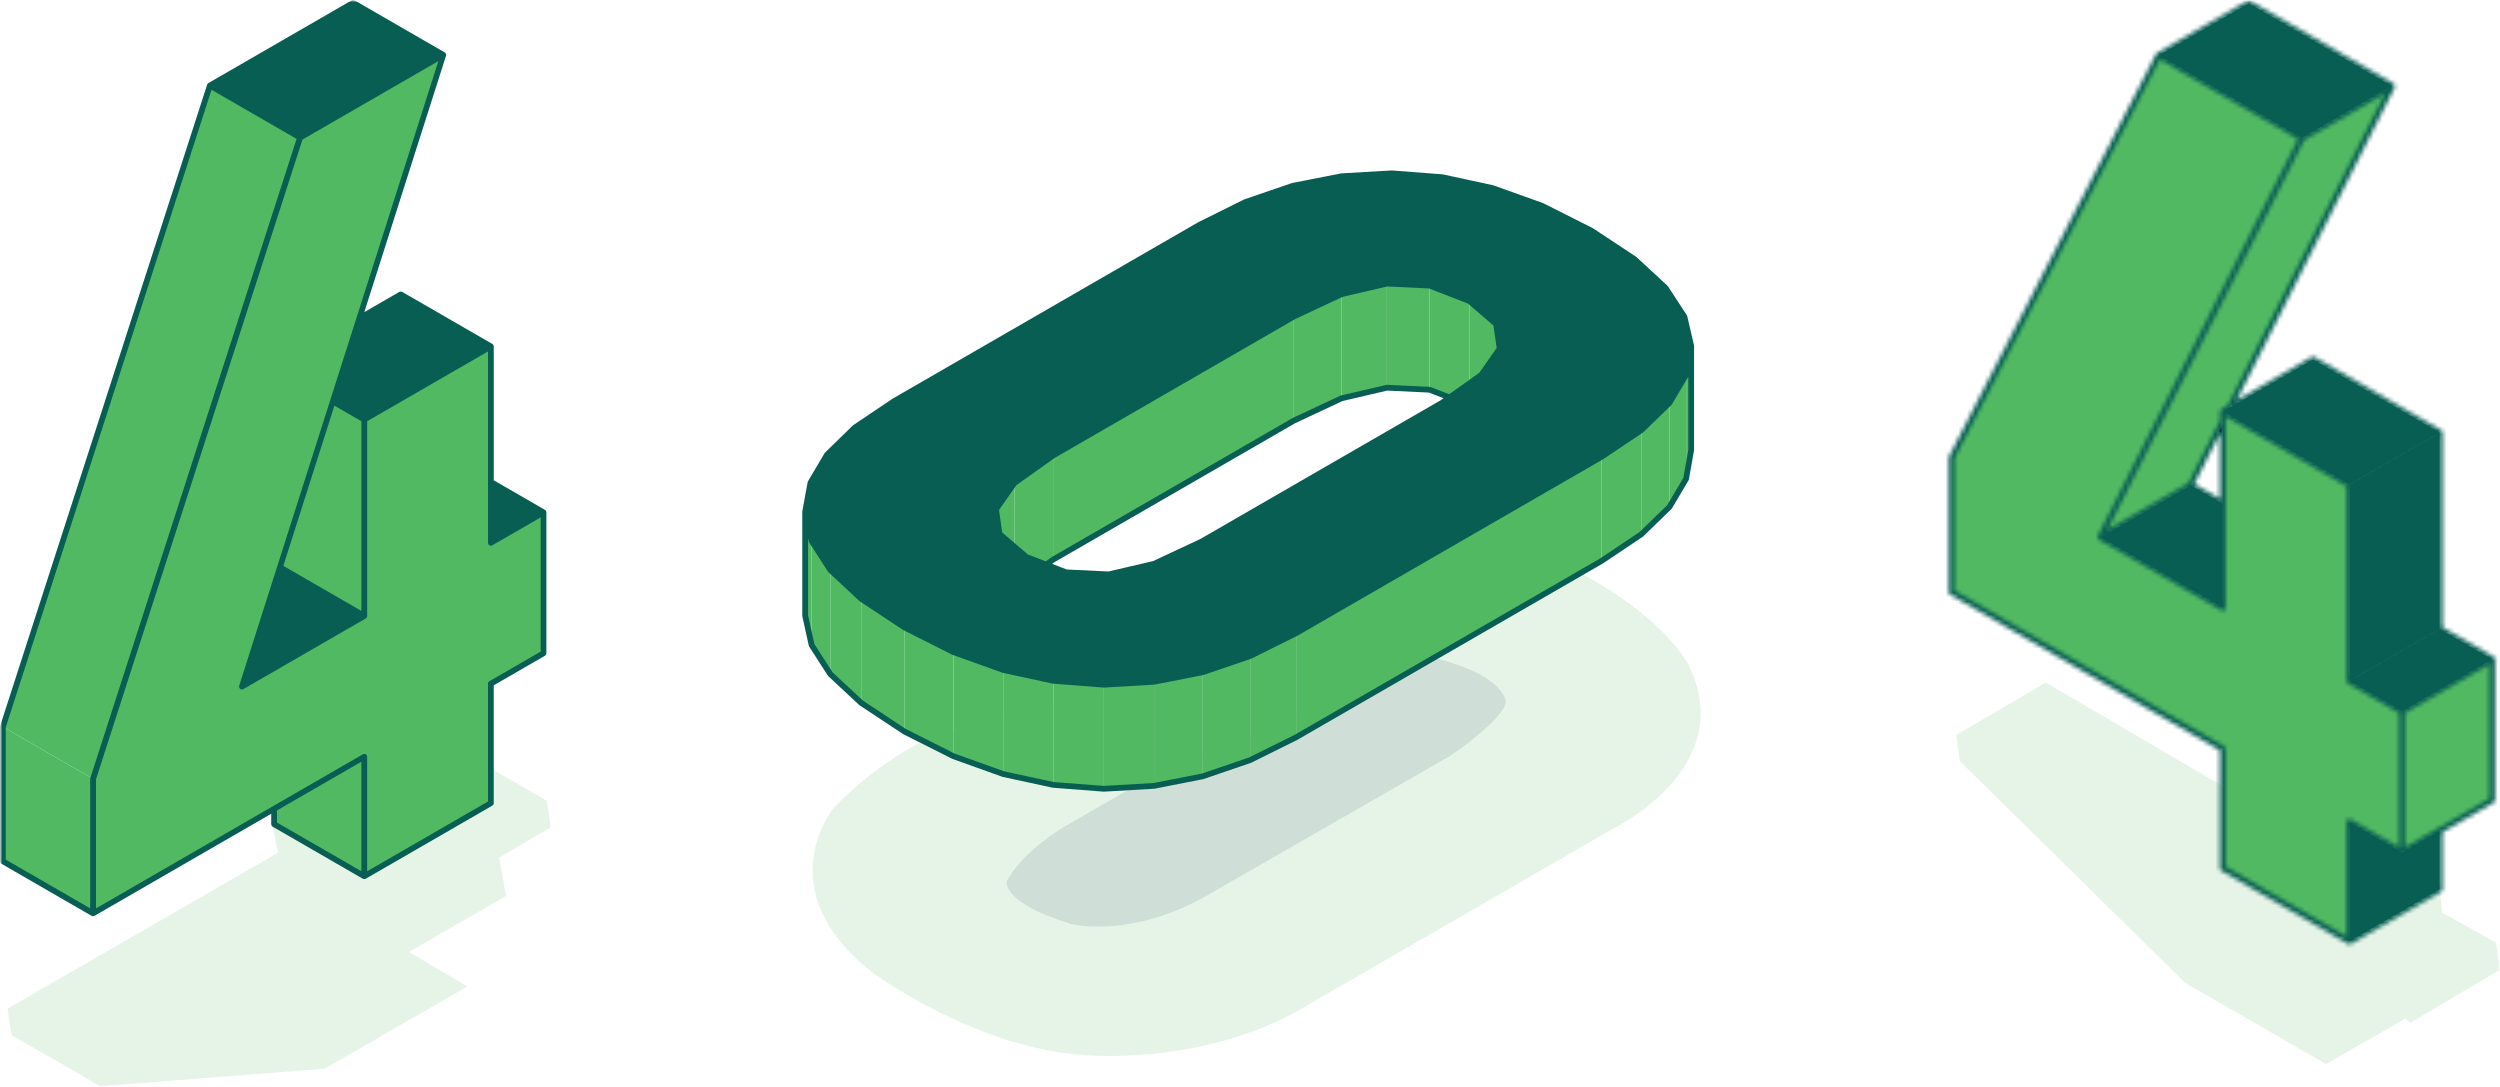 <svg width="584" height="254" viewBox="0 0 584 254" fill="none" xmlns="http://www.w3.org/2000/svg">
<g clip-path="url(#clip0_107_2)">
<mask id="mask0_107_2" style="mask-type:luminance" maskUnits="userSpaceOnUse" x="0" y="0" width="584" height="254">
<path d="M584 0H0V254H584V0Z" fill="white"/>
</mask>
<g mask="url(#mask0_107_2)">
<mask id="mask1_107_2" style="mask-type:luminance" maskUnits="userSpaceOnUse" x="0" y="0" width="584" height="254">
<path d="M584 0H0V254H584V0Z" fill="white"/>
</mask>
<g mask="url(#mask1_107_2)">
<path d="M23.463 253.745L75.859 249.633L109.184 230.432L95.533 222.385L118.249 209.273L116.58 200.332L128.621 193.297L127.787 187.096L111.45 177.676L63.581 192.532L64.954 199.196L1.76 235.621L2.713 241.822L23.463 253.745Z" fill="#52B963" fill-opacity="0.15"/>
<path d="M394.467 155.375C394.467 155.375 388.961 143.921 367.408 132.945L217.271 172.315C217.271 172.315 206.005 177.084 194.798 188.652C194.798 188.652 179.059 207.61 203.621 227.042C203.621 227.042 227.822 245.047 253.697 246.474C253.697 246.474 279.728 248.977 302.777 236.338L376.785 193.593C376.785 193.593 406.32 179.388 394.467 155.375Z" fill="#52B963" fill-opacity="0.15"/>
<path d="M351.76 164.197C351.706 164.412 351.625 164.638 351.523 164.869C349.526 169.375 338.621 176.652 338.621 176.652L282.01 209.148C264.123 219.429 250.268 215.855 250.268 215.855C233.995 210.935 235.153 205.929 235.153 205.929C238.996 198.507 249.191 192.785 249.191 192.785L266.271 182.95L333.249 153.248C352.384 157.619 351.76 164.197 351.76 164.197Z" fill="#002244" fill-opacity="0.1"/>
<path d="M477.917 159.449L456.988 171.668L457.823 177.81L510.466 229.614L543.371 248.572L561.85 237.957L563.045 238.915L584 226.546L583.059 220.194L570.495 213.218L569.408 203.577L521.792 185.141L477.917 159.449Z" fill="#52B963" fill-opacity="0.15"/>
<path d="M561.129 166.182V199.082L548.824 191.982V219.897L519.251 202.823V174.908L455.896 138.327V106.918L504.249 12.945L537.708 32.264L490.647 125.489L519.251 142.003V117.684V98.386V96.136L548.824 113.21V159.077L561.129 166.182Z" fill="#52B963"/>
<path d="M561.129 199.081V166.181L582.192 154.021V186.921L569.887 194.026L561.129 199.081Z" fill="#52B963"/>
<path d="M561.129 166.183L548.824 159.078L569.887 146.918L582.192 154.023L561.129 166.183Z" fill="#095E54"/>
<path d="M548.824 159.077V113.211L569.887 101.051V146.918L548.824 159.077Z" fill="#095E54"/>
<path d="M519.251 142.002L490.646 125.488L511.709 113.328L519.251 117.683V142.002Z" fill="#095E54"/>
<path d="M548.824 191.98L561.129 199.08L569.887 194.026V207.736L548.824 219.896V191.98Z" fill="#095E54"/>
<path d="M537.708 32.264L504.249 12.945L525.312 0.785L558.771 20.104L537.708 32.264Z" fill="#095E54"/>
<path d="M490.646 125.488L537.708 32.263L558.771 20.104L520.855 95.21L519.251 96.135V98.385L511.709 113.328L490.646 125.488Z" fill="#52B963"/>
<path d="M548.824 113.21L519.251 96.136L520.855 95.21L540.314 83.977L569.887 101.051L548.824 113.21Z" fill="#095E54"/>
<path d="M211.248 170.866L201.177 164.197V139.883L211.248 146.547V170.866Z" fill="#52B963"/>
<path d="M201.177 164.197L193.964 157.474V133.154L201.177 139.883V164.197Z" fill="#52B963"/>
<path d="M193.964 157.475L189.604 150.692V126.373L193.964 133.155V157.475Z" fill="#52B963"/>
<path d="M189.603 150.692L188.091 143.851V119.531L189.603 126.373V150.692Z" fill="#52B963"/>
<path d="M395.059 105.12L393.869 111.859V87.54L395.059 80.801V105.12Z" fill="#52B963"/>
<path d="M393.87 111.86L389.983 118.427V94.108L393.87 87.541V111.86Z" fill="#52B963"/>
<path d="M389.983 118.427L383.399 124.822V100.502L389.983 94.107V118.427Z" fill="#52B963"/>
<path d="M383.4 124.823L374.12 131.046V106.726L383.4 100.504V124.823Z" fill="#52B963"/>
<path d="M374.12 131.044L302.776 172.233V147.919L374.12 106.725V131.044Z" fill="#52B963"/>
<path d="M302.776 172.232L292.032 177.566V153.247L302.776 147.918V172.232Z" fill="#52B963"/>
<path d="M292.032 177.567L280.971 181.346V157.032L292.032 153.248V177.567Z" fill="#52B963"/>
<path d="M280.971 181.345L269.586 183.579V159.26L280.971 157.031V181.345Z" fill="#52B963"/>
<path d="M269.586 183.581L257.873 184.265V159.945L269.586 159.262V183.581Z" fill="#52B963"/>
<path d="M257.873 184.264L246.053 183.355V159.035L257.873 159.945V184.264Z" fill="#52B963"/>
<path d="M246.052 183.355L234.345 180.819V156.5L246.052 159.035V183.355Z" fill="#52B963"/>
<path d="M234.346 180.82L222.74 176.659V152.34L234.346 156.501V180.82Z" fill="#52B963"/>
<path d="M222.74 176.658L211.248 170.866V146.547L222.74 152.339V176.658Z" fill="#52B963"/>
<path d="M249.035 133.703L259.004 134.177L269.597 131.706L280.756 126.48L336.99 94.011L338.616 92.853L343.25 89.559L346.044 87.573L349.5 82.637L350.323 81.458L349.5 75.704L343.25 70.337L333.954 66.731L323.985 66.257L313.392 68.728L302.233 73.954L245.999 106.424L236.945 112.867L232.666 118.982L233.49 124.736L236.945 127.702L239.739 130.102L244.368 131.9L249.035 133.703ZM211.248 146.547L201.177 139.883L193.964 133.16L189.604 126.378L188.097 119.536L189.335 112.77L193.21 106.208L199.724 99.856L208.874 93.709L280.218 52.52L290.956 47.186L302.018 43.402L313.403 41.168L325.116 40.484L336.936 41.394L348.649 43.929L360.254 48.09L371.752 53.882L381.829 60.541L389.074 67.248L393.488 74.003L395.065 80.801L393.875 87.541L389.989 94.108L383.406 100.502L374.12 106.725L302.777 147.919L292.038 153.254L280.977 157.038L269.592 159.272L257.879 159.955L246.059 159.046L234.346 156.51L222.74 152.349L211.248 146.547Z" fill="#095E54"/>
<path d="M338.62 92.855L333.953 91.046V66.727L343.249 70.333V89.56L338.62 92.855Z" fill="#52B963"/>
<path d="M333.953 91.045L323.984 90.571V66.252L333.953 66.726V91.045Z" fill="#52B963"/>
<path d="M323.985 90.571L313.392 93.042V68.723L323.985 66.252V90.571Z" fill="#52B963"/>
<path d="M313.391 93.042L302.232 98.269V73.949L313.391 68.723V93.042Z" fill="#52B963"/>
<path d="M302.233 98.269L245.999 130.732V106.413L302.233 73.949V98.269Z" fill="#52B963"/>
<path d="M245.999 130.733L244.374 131.891L239.739 130.098L236.945 127.698V112.857L245.999 106.414V130.733Z" fill="#52B963"/>
<path d="M343.25 70.332L349.499 75.699V82.632L346.044 87.573L343.25 89.559V70.332Z" fill="#52B963"/>
<path d="M232.671 118.97L236.945 112.855V127.696L233.494 124.73L232.671 118.97Z" fill="#52B963"/>
<path d="M349.499 75.699L350.317 81.459L349.499 82.632V75.699Z" fill="#977956"/>
<path d="M126.969 119.692V152.597L114.664 159.702V187.617L85.091 204.692V176.777L64.028 188.936L21.735 213.358V181.949L70.089 32.141L103.548 12.822L83.923 74.364L77.733 93.763L65.384 132.492L56.486 160.386L85.091 143.872V98.01L114.664 80.936V112.592V126.797L126.969 119.692Z" fill="#52B963"/>
<path d="M85.091 176.777V204.692L64.028 192.533V188.937L85.091 176.777Z" fill="#52B963"/>
<path d="M126.969 119.692L114.664 126.797V112.592L126.969 119.692Z" fill="#095E54"/>
<path d="M85.091 98.011V143.872L65.385 132.493L77.733 93.764L85.091 98.011Z" fill="#52B963"/>
<path d="M21.736 181.949V213.357L0.673 201.198V169.789L21.736 181.949Z" fill="#52B963"/>
<path d="M70.089 32.14L21.736 181.949L0.673 169.789L49.026 19.98L70.089 32.14Z" fill="#52B963"/>
<path d="M85.091 143.871L56.487 160.386L65.385 132.492L85.091 143.871Z" fill="#095E54"/>
<path d="M103.549 12.822L70.089 32.141L49.026 19.981L82.486 0.662L103.549 12.822Z" fill="#095E54"/>
<path d="M114.664 80.937L85.091 98.011L77.732 93.764L83.923 74.365L93.606 68.777L114.664 80.937Z" fill="#095E54"/>
<path d="M395.715 80.65L394.138 73.852C394.127 73.814 394.106 73.782 394.09 73.749C394.073 73.712 394.068 73.674 394.046 73.636L389.633 66.881C389.616 66.859 389.595 66.843 389.573 66.822C389.557 66.8 389.547 66.773 389.525 66.752L382.28 60.045C382.264 60.034 382.247 60.029 382.231 60.018C382.215 60.007 382.21 59.991 382.194 59.98L372.117 53.322C372.106 53.316 372.09 53.311 372.079 53.306C372.069 53.3 372.063 53.289 372.047 53.279L360.549 47.487C360.539 47.481 360.523 47.481 360.512 47.476C360.501 47.471 360.49 47.46 360.474 47.455L348.869 43.294C348.853 43.288 348.842 43.294 348.826 43.288C348.81 43.283 348.799 43.272 348.783 43.272L337.07 40.737C337.054 40.731 337.037 40.737 337.021 40.737C337.005 40.737 336.994 40.726 336.978 40.726L325.158 39.816C325.141 39.816 325.131 39.822 325.115 39.822C325.098 39.822 325.082 39.816 325.066 39.816L313.353 40.5C313.337 40.5 313.326 40.511 313.31 40.511C313.294 40.511 313.278 40.505 313.262 40.511L301.877 42.745C301.861 42.75 301.85 42.761 301.834 42.761C301.818 42.766 301.802 42.761 301.786 42.766L290.724 46.55C290.708 46.556 290.702 46.566 290.686 46.572C290.67 46.577 290.659 46.577 290.643 46.583L279.905 51.917C279.899 51.922 279.894 51.928 279.888 51.928C279.883 51.933 279.872 51.933 279.867 51.933L208.523 93.122C208.518 93.127 208.513 93.133 208.507 93.138C208.502 93.144 208.491 93.144 208.486 93.149L199.335 99.296C199.319 99.307 199.308 99.329 199.292 99.339C199.276 99.35 199.254 99.355 199.238 99.372L192.725 105.723C192.703 105.745 192.693 105.772 192.676 105.799C192.66 105.82 192.633 105.836 192.617 105.863L188.742 112.425C188.72 112.462 188.715 112.5 188.704 112.538C188.688 112.576 188.666 112.608 188.661 112.646L187.423 119.412C187.417 119.433 187.428 119.449 187.423 119.471C187.423 119.492 187.412 119.509 187.412 119.53V143.85C187.412 143.876 187.423 143.898 187.428 143.92C187.428 143.946 187.423 143.968 187.428 143.995L188.935 150.836C188.952 150.917 188.984 150.987 189.027 151.052L193.387 157.834C193.419 157.882 193.452 157.92 193.489 157.958C193.489 157.958 193.489 157.963 193.495 157.963L193.5 157.969L200.708 164.686C200.724 164.702 200.74 164.702 200.756 164.719C200.772 164.729 200.778 164.746 200.794 164.756L210.865 171.42C210.881 171.431 210.897 171.431 210.908 171.442C210.919 171.447 210.924 171.458 210.929 171.463L222.427 177.255C222.443 177.266 222.465 177.266 222.481 177.277C222.486 177.282 222.492 177.287 222.502 177.287L234.108 181.448C234.124 181.454 234.14 181.454 234.156 181.459C234.167 181.464 234.178 181.47 234.194 181.475L245.907 184.011C245.928 184.016 245.955 184.016 245.977 184.016C245.982 184.016 245.988 184.021 245.998 184.021L257.819 184.931C257.835 184.931 257.851 184.931 257.867 184.931C257.878 184.931 257.894 184.931 257.905 184.931L269.618 184.247C269.623 184.247 269.629 184.242 269.634 184.242C269.661 184.242 269.683 184.242 269.71 184.237L281.094 182.003C281.105 182.003 281.116 181.992 281.132 181.987C281.148 181.981 281.164 181.981 281.186 181.976L292.247 178.192C292.253 178.192 292.258 178.181 292.269 178.181C292.29 178.176 292.312 178.17 292.328 178.159L303.067 172.825C303.072 172.825 303.072 172.82 303.077 172.814C303.083 172.809 303.094 172.809 303.104 172.804L374.448 131.614C374.453 131.609 374.459 131.604 374.464 131.604C374.469 131.598 374.48 131.598 374.485 131.593L383.771 125.37C383.787 125.36 383.798 125.338 383.814 125.327C383.83 125.317 383.852 125.311 383.868 125.295L390.451 118.9C390.494 118.857 390.532 118.814 390.564 118.76L394.45 112.193C394.488 112.123 394.52 112.048 394.531 111.967L395.721 105.228C395.726 105.207 395.715 105.19 395.721 105.169C395.721 105.147 395.731 105.131 395.731 105.11V80.79C395.731 80.763 395.721 80.742 395.715 80.715C395.715 80.704 395.721 80.677 395.715 80.65ZM389.45 118.007L382.974 124.294L373.759 130.473L302.453 171.641L291.774 176.943L280.798 180.695L269.5 182.907L257.878 183.585L246.154 182.686L234.533 180.173L223.008 176.039L211.586 170.284L201.596 163.669L194.485 157.043L190.233 150.433L188.769 143.78V125.715L188.946 126.522C188.962 126.603 188.995 126.673 189.038 126.738L193.398 133.52C193.43 133.568 193.462 133.606 193.5 133.644C193.5 133.644 193.5 133.649 193.505 133.649L193.511 133.655L200.718 140.372C200.735 140.388 200.751 140.388 200.767 140.405C200.783 140.415 200.788 140.431 200.804 140.442L210.876 147.106C210.892 147.117 210.908 147.117 210.919 147.128C210.929 147.133 210.935 147.144 210.94 147.149L222.438 152.941C222.454 152.952 222.476 152.952 222.492 152.963C222.497 152.968 222.502 152.973 222.513 152.973L234.119 157.134C234.135 157.14 234.151 157.14 234.167 157.145C234.178 157.15 234.189 157.156 234.205 157.161L245.918 159.696C245.945 159.702 245.966 159.702 245.988 159.702C245.993 159.702 245.998 159.707 246.004 159.707L257.824 160.617C257.84 160.617 257.857 160.617 257.873 160.617C257.884 160.617 257.9 160.617 257.91 160.617L269.623 159.933C269.629 159.933 269.634 159.928 269.64 159.928C269.666 159.928 269.688 159.928 269.715 159.923L281.099 157.689C281.11 157.689 281.121 157.678 281.137 157.673C281.153 157.667 281.175 157.667 281.191 157.662L292.253 153.878C292.258 153.872 292.263 153.867 292.274 153.867C292.296 153.862 292.317 153.856 292.333 153.845L303.072 148.511C303.077 148.511 303.077 148.506 303.083 148.5C303.088 148.495 303.099 148.495 303.11 148.489L374.453 107.3C374.459 107.295 374.464 107.29 374.469 107.29C374.475 107.284 374.485 107.284 374.491 107.279L383.776 101.056C383.792 101.046 383.803 101.024 383.819 101.013C383.835 101.003 383.857 100.997 383.873 100.981L390.456 94.586C390.499 94.543 390.537 94.5 390.569 94.446L394.391 87.987V105.056L393.234 111.617L389.45 118.007ZM193.742 106.622L200.148 100.373L209.229 94.269L280.534 53.101L291.214 47.799L302.189 44.047L313.488 41.835L325.109 41.157L336.833 42.056L348.454 44.575L359.979 48.709L371.401 54.463L381.402 61.073L388.545 67.689L392.846 74.272L394.364 80.823L393.223 87.303L389.444 93.687L382.969 99.974L373.753 106.154L302.448 147.321L291.768 152.623L280.793 156.375L269.494 158.588L257.873 159.266L246.149 158.367L234.528 155.848L223.003 151.714L211.581 145.96L201.59 139.344L194.48 132.718L190.227 126.108L188.774 119.519L189.964 113.006L193.742 106.622Z" fill="#095E54"/>
<path d="M232.02 118.815C232.009 118.869 232.009 118.917 232.009 118.971C232.009 119.003 231.998 119.036 232.003 119.068L232.827 124.822C232.832 124.865 232.854 124.903 232.865 124.94C232.875 124.973 232.881 125.005 232.897 125.037C232.935 125.113 232.989 125.183 233.053 125.237L236.509 128.202L239.303 130.603C239.346 130.641 239.399 130.662 239.448 130.689C239.464 130.7 239.48 130.711 239.496 130.722L244.125 132.519L248.792 134.328C248.835 134.344 248.884 134.344 248.927 134.355C248.954 134.36 248.975 134.371 249.002 134.376L258.971 134.85C258.982 134.85 258.993 134.85 258.998 134.85C259.047 134.85 259.1 134.845 259.149 134.834L269.731 132.369C269.731 132.369 269.731 132.369 269.737 132.369H269.742C269.742 132.369 269.748 132.369 269.748 132.363C269.791 132.353 269.834 132.342 269.877 132.32L281.035 127.094C281.041 127.088 281.046 127.083 281.051 127.083C281.062 127.077 281.073 127.077 281.084 127.067L337.318 94.598C337.328 94.592 337.328 94.587 337.339 94.582C337.35 94.576 337.361 94.571 337.372 94.565L338.986 93.419L338.997 93.408L343.632 90.114L346.425 88.128C346.431 88.122 346.436 88.117 346.441 88.111C346.495 88.068 346.549 88.025 346.587 87.961L350.043 83.025L350.866 81.846C350.888 81.819 350.893 81.787 350.904 81.754C350.925 81.711 350.952 81.663 350.963 81.614C350.974 81.561 350.974 81.512 350.974 81.458C350.974 81.426 350.985 81.394 350.979 81.361L350.156 75.607C350.15 75.575 350.134 75.548 350.123 75.521C350.107 75.473 350.096 75.424 350.075 75.381C350.053 75.343 350.021 75.311 349.994 75.279C349.973 75.252 349.956 75.22 349.93 75.193L343.686 69.826C343.653 69.799 343.621 69.788 343.583 69.772C343.551 69.751 343.524 69.724 343.486 69.713L334.19 66.107C334.153 66.09 334.12 66.096 334.083 66.09C334.045 66.085 334.018 66.064 333.98 66.064L324.011 65.59C323.979 65.59 323.947 65.601 323.915 65.606C323.888 65.611 323.855 65.601 323.828 65.606L313.235 68.077C313.214 68.082 313.192 68.098 313.17 68.104C313.149 68.109 313.122 68.109 313.101 68.12L301.942 73.346C301.931 73.352 301.926 73.357 301.92 73.363C301.91 73.368 301.899 73.368 301.894 73.373L245.66 105.842C245.649 105.848 245.643 105.858 245.638 105.864C245.627 105.869 245.617 105.869 245.611 105.875L236.557 112.318C236.525 112.339 236.503 112.377 236.477 112.404C236.45 112.431 236.417 112.452 236.396 112.479L232.116 118.594C232.095 118.621 232.09 118.653 232.079 118.686C232.057 118.723 232.03 118.766 232.02 118.815ZM237.435 113.335L246.365 106.978L302.545 74.541L313.612 69.358L324.044 66.925L333.813 67.388L342.9 70.913L348.869 76.038L349.617 81.281L348.944 82.239L345.559 87.083L342.862 89.005L338.523 92.089L334.196 90.41C334.158 90.394 334.126 90.399 334.088 90.394C334.056 90.388 334.023 90.372 333.986 90.367L324.017 89.893C323.985 89.893 323.952 89.904 323.92 89.909C323.888 89.915 323.861 89.904 323.828 89.915L313.235 92.385C313.214 92.391 313.192 92.407 313.17 92.412C313.149 92.418 313.122 92.418 313.101 92.428L301.942 97.655C301.931 97.66 301.926 97.666 301.92 97.671C301.91 97.677 301.899 97.677 301.894 97.682L245.66 130.151C245.649 130.156 245.643 130.167 245.638 130.173C245.627 130.178 245.617 130.178 245.611 130.183L244.276 131.131L240.088 129.505L237.381 127.18L234.119 124.375L233.371 119.132L237.435 113.335ZM336.629 93.446L280.443 125.882L269.376 131.066L258.944 133.499L249.175 133.031L245.778 131.712L246.365 131.298L302.545 98.861L313.612 93.677L324.044 91.244L333.813 91.707L337.21 93.026L336.629 93.446Z" fill="#095E54"/>
<path d="M127.62 119.568C127.615 119.536 127.604 119.509 127.599 119.476C127.588 119.449 127.577 119.423 127.567 119.396C127.561 119.385 127.561 119.369 127.556 119.358C127.551 119.347 127.534 119.336 127.529 119.326C127.513 119.299 127.497 119.277 127.475 119.256C127.454 119.234 127.432 119.213 127.411 119.191C127.389 119.17 127.367 119.153 127.341 119.137C127.33 119.132 127.324 119.116 127.308 119.11L115.342 112.199V80.93C115.342 80.914 115.337 80.903 115.337 80.892C115.337 80.866 115.332 80.833 115.326 80.806C115.321 80.774 115.31 80.747 115.305 80.715C115.294 80.688 115.283 80.661 115.272 80.634C115.267 80.623 115.267 80.607 115.262 80.597C115.256 80.586 115.24 80.575 115.235 80.564C115.219 80.537 115.202 80.516 115.181 80.494C115.159 80.473 115.138 80.451 115.116 80.43C115.095 80.408 115.073 80.392 115.046 80.376C115.036 80.37 115.03 80.354 115.014 80.349L93.957 68.189C93.93 68.173 93.903 68.173 93.876 68.162C93.833 68.146 93.79 68.125 93.747 68.119C93.704 68.108 93.66 68.108 93.617 68.108C93.574 68.108 93.531 68.108 93.488 68.119C93.44 68.13 93.402 68.146 93.359 68.162C93.332 68.173 93.305 68.173 93.278 68.189L85.102 72.91L104.189 13.026C104.189 13.021 104.189 13.016 104.189 13.01C104.195 12.989 104.195 12.967 104.2 12.951C104.205 12.913 104.211 12.87 104.211 12.833C104.211 12.806 104.216 12.779 104.216 12.752C104.216 12.736 104.205 12.714 104.2 12.698C104.195 12.66 104.178 12.623 104.168 12.585C104.157 12.558 104.152 12.526 104.135 12.504C104.135 12.499 104.135 12.493 104.13 12.488C104.125 12.477 104.108 12.472 104.103 12.456C104.082 12.424 104.06 12.397 104.033 12.37C104.012 12.348 103.995 12.321 103.969 12.3C103.952 12.289 103.936 12.278 103.915 12.267C103.904 12.262 103.899 12.246 103.882 12.241L82.825 0.081C82.798 0.065 82.771 0.065 82.744 0.054C82.701 0.038 82.658 0.022 82.615 0.011C82.572 0 82.529 0 82.486 0C82.443 0 82.4 0 82.357 0.011C82.308 0.022 82.27 0.038 82.227 0.054C82.201 0.065 82.174 0.065 82.147 0.081L48.693 19.4C48.682 19.405 48.671 19.421 48.66 19.427C48.628 19.448 48.601 19.47 48.574 19.497C48.553 19.518 48.526 19.534 48.504 19.561C48.488 19.577 48.483 19.599 48.467 19.615C48.461 19.626 48.445 19.631 48.44 19.647C48.429 19.669 48.429 19.696 48.418 19.717C48.407 19.739 48.391 19.755 48.386 19.776L0.032 169.585C0.022 169.617 0.027 169.655 0.022 169.687C0.016 169.719 0 169.752 0 169.789V201.198C0 201.225 0.011 201.252 0.016 201.279C0.022 201.327 0.027 201.37 0.043 201.413C0.059 201.456 0.075 201.488 0.097 201.526C0.118 201.564 0.14 201.596 0.167 201.634C0.199 201.671 0.231 201.698 0.269 201.725C0.291 201.741 0.307 201.768 0.334 201.779L21.391 213.939C21.391 213.939 21.391 213.939 21.397 213.939C21.413 213.95 21.429 213.95 21.445 213.96C21.461 213.971 21.477 213.977 21.499 213.982C21.504 213.982 21.504 213.982 21.51 213.987C21.585 214.014 21.655 214.03 21.73 214.03C21.806 214.03 21.881 214.014 21.951 213.987C21.956 213.987 21.956 213.987 21.962 213.982C21.978 213.977 21.999 213.971 22.016 213.96C22.032 213.955 22.048 213.95 22.064 213.939C22.064 213.939 22.064 213.939 22.069 213.939L63.355 190.099V192.532C63.355 192.558 63.366 192.585 63.371 192.612C63.377 192.661 63.382 192.704 63.398 192.747C63.415 192.79 63.431 192.822 63.452 192.86C63.474 192.898 63.495 192.93 63.522 192.968C63.555 193.005 63.587 193.032 63.624 193.059C63.646 193.075 63.662 193.102 63.689 193.113L84.752 205.273C84.752 205.273 84.752 205.273 84.757 205.273C84.773 205.283 84.79 205.283 84.806 205.294C84.822 205.305 84.838 205.31 84.86 205.316C84.865 205.316 84.865 205.316 84.87 205.321C84.946 205.348 85.016 205.364 85.091 205.364C85.166 205.364 85.242 205.348 85.312 205.321C85.317 205.321 85.317 205.321 85.323 205.316C85.339 205.31 85.36 205.305 85.376 205.294C85.392 205.289 85.409 205.283 85.425 205.273C85.425 205.273 85.425 205.273 85.43 205.273L115.003 188.198C115.03 188.182 115.046 188.161 115.068 188.145C115.106 188.118 115.138 188.091 115.17 188.053C115.197 188.021 115.219 187.983 115.24 187.945C115.262 187.908 115.283 187.87 115.294 187.832C115.31 187.789 115.315 187.746 115.321 187.698C115.326 187.671 115.337 187.644 115.337 187.617V160.089L127.303 153.178C127.33 153.162 127.341 153.14 127.367 153.124C127.405 153.097 127.443 153.07 127.47 153.033C127.497 153 127.518 152.963 127.54 152.93C127.561 152.893 127.583 152.855 127.594 152.817C127.61 152.774 127.615 152.731 127.62 152.683C127.626 152.656 127.637 152.629 127.637 152.602V119.697C127.637 119.681 127.631 119.67 127.631 119.659C127.631 119.627 127.626 119.595 127.62 119.568ZM114.33 159.121C114.303 159.137 114.293 159.158 114.266 159.174C114.228 159.201 114.19 159.228 114.164 159.266C114.137 159.298 114.115 159.336 114.094 159.368C114.072 159.406 114.05 159.444 114.04 159.481C114.024 159.524 114.018 159.567 114.013 159.616C114.007 159.643 113.997 159.67 113.997 159.697V187.224L85.769 203.523V176.771C85.769 176.755 85.764 176.744 85.764 176.733C85.764 176.69 85.748 176.647 85.737 176.604C85.726 176.561 85.716 176.518 85.694 176.475C85.689 176.464 85.689 176.448 85.683 176.437C85.667 176.41 85.645 176.399 85.629 176.372C85.603 176.335 85.576 176.297 85.538 176.27C85.506 176.243 85.468 176.222 85.436 176.2C85.398 176.179 85.36 176.157 85.323 176.146C85.279 176.13 85.236 176.125 85.188 176.119C85.161 176.114 85.134 176.103 85.107 176.103C85.091 176.103 85.08 176.109 85.07 176.114C85.026 176.114 84.983 176.13 84.94 176.141C84.897 176.152 84.854 176.162 84.811 176.184C84.8 176.189 84.784 176.189 84.773 176.195L63.711 188.354L22.425 212.195V182.057L70.665 32.598L102.397 14.28L83.299 74.169L77.114 93.564L64.76 132.298L55.868 160.192C55.868 160.197 55.868 160.203 55.868 160.208C55.852 160.256 55.852 160.31 55.852 160.359C55.852 160.396 55.841 160.434 55.846 160.466C55.852 160.504 55.868 160.536 55.879 160.569C55.895 160.617 55.906 160.671 55.927 160.714C55.927 160.719 55.927 160.725 55.932 160.73C55.97 160.795 56.013 160.843 56.067 160.891C56.078 160.902 56.094 160.913 56.105 160.924C56.159 160.967 56.218 160.999 56.282 161.021C56.293 161.026 56.299 161.031 56.309 161.037C56.315 161.037 56.32 161.037 56.325 161.037C56.385 161.053 56.444 161.064 56.503 161.064C56.508 161.064 56.508 161.064 56.514 161.064H56.519C56.578 161.064 56.643 161.053 56.702 161.037C56.724 161.031 56.745 161.021 56.767 161.01C56.794 160.999 56.821 160.988 56.848 160.978L85.446 144.469L85.452 144.463L85.457 144.458C85.506 144.431 85.549 144.399 85.586 144.356C85.592 144.35 85.592 144.35 85.592 144.345C85.602 144.334 85.613 144.318 85.624 144.307C85.64 144.291 85.651 144.275 85.662 144.259C85.672 144.243 85.683 144.232 85.694 144.216C85.699 144.205 85.699 144.189 85.705 144.178C85.716 144.151 85.726 144.124 85.737 144.097C85.748 144.065 85.753 144.038 85.759 144.006C85.764 143.979 85.769 143.946 85.769 143.92C85.769 143.903 85.775 143.893 85.775 143.882V98.397L114.002 82.098V112.592V126.802C114.002 126.818 114.007 126.829 114.007 126.84C114.007 126.883 114.024 126.926 114.034 126.969C114.045 127.012 114.056 127.055 114.077 127.098C114.083 127.109 114.083 127.125 114.088 127.136C114.115 127.184 114.153 127.228 114.19 127.265C114.196 127.271 114.196 127.271 114.196 127.276C114.25 127.33 114.314 127.373 114.384 127.405C114.4 127.416 114.422 127.421 114.438 127.427C114.513 127.454 114.589 127.475 114.669 127.475C114.745 127.475 114.826 127.459 114.901 127.427C114.922 127.421 114.939 127.411 114.955 127.405C114.971 127.4 114.987 127.394 115.003 127.384L126.296 120.865V152.214L114.33 159.121ZM84.418 177.939V203.523L64.701 192.139V189.318L84.418 177.939ZM1.346 169.897L49.414 20.977L69.282 32.447L21.095 181.739C21.084 181.771 21.09 181.809 21.084 181.841C21.079 181.879 21.063 181.906 21.063 181.944V212.184L1.346 200.805V169.897ZM82.486 1.437L102.203 12.822L70.089 31.366L50.372 19.981L82.486 1.437ZM93.607 69.551L113.318 80.936L85.091 97.235L78.54 93.451L84.483 74.821L93.607 69.551ZM115.337 113.754L125.623 119.692L115.337 125.629V113.754ZM78.12 94.764L84.418 98.397V142.708L66.187 132.185L78.12 94.764ZM65.772 133.493L83.745 143.871L57.66 158.932L65.772 133.493Z" fill="#095E54"/>
<mask id="mask2_107_2" style="mask-type:luminance" maskUnits="userSpaceOnUse" x="455" y="0" width="128" height="221">
<path d="M582.848 187.008C582.853 186.981 582.864 186.954 582.864 186.927V154.022C582.864 154.006 582.859 153.995 582.859 153.985C582.859 153.952 582.853 153.925 582.848 153.898C582.843 153.866 582.832 153.839 582.826 153.807C582.816 153.78 582.805 153.753 582.794 153.726C582.789 153.715 582.789 153.699 582.783 153.689C582.778 153.678 582.762 153.667 582.757 153.656C582.74 153.629 582.724 153.608 582.703 153.586C582.681 153.565 582.66 153.543 582.638 153.522C582.617 153.5 582.595 153.484 582.568 153.468C582.557 153.462 582.552 153.446 582.536 153.441L570.57 146.529V101.056C570.57 101.04 570.564 101.029 570.564 101.018C570.564 100.986 570.559 100.959 570.554 100.932C570.548 100.9 570.538 100.873 570.532 100.84C570.521 100.813 570.511 100.787 570.5 100.76C570.495 100.749 570.494 100.733 570.489 100.722C570.484 100.711 570.468 100.7 570.462 100.69C570.446 100.663 570.43 100.641 570.408 100.62C570.387 100.598 570.365 100.577 570.344 100.555C570.322 100.534 570.301 100.517 570.274 100.501C570.263 100.496 570.258 100.48 570.242 100.474L540.668 83.4C540.642 83.384 540.615 83.384 540.588 83.373C540.545 83.357 540.502 83.335 540.459 83.33C540.415 83.319 540.372 83.319 540.329 83.319C540.286 83.319 540.243 83.319 540.206 83.33C540.157 83.341 540.119 83.357 540.076 83.373C540.049 83.384 540.023 83.384 540.001 83.4L522.496 93.504L559.395 20.411C559.406 20.389 559.406 20.368 559.411 20.346C559.428 20.308 559.438 20.276 559.444 20.233C559.449 20.212 559.454 20.19 559.454 20.169C559.454 20.142 559.454 20.115 559.449 20.088C559.449 20.05 559.444 20.018 559.438 19.98C559.433 19.959 559.433 19.937 559.428 19.916C559.417 19.889 559.401 19.862 559.39 19.835C559.379 19.813 559.379 19.792 559.368 19.77C559.363 19.759 559.347 19.749 559.341 19.738C559.331 19.722 559.32 19.706 559.309 19.689C559.288 19.668 559.266 19.646 559.239 19.625C559.212 19.598 559.185 19.571 559.153 19.549C559.142 19.544 559.137 19.528 559.121 19.523L525.645 0.204C525.618 0.188 525.591 0.188 525.564 0.177C525.521 0.161 525.478 0.139 525.435 0.134C525.392 0.123 525.349 0.123 525.311 0.123C525.268 0.123 525.225 0.123 525.188 0.134C525.139 0.145 525.101 0.161 525.058 0.177C525.032 0.188 525.005 0.188 524.978 0.204L503.92 12.364C503.909 12.369 503.904 12.385 503.888 12.39C503.872 12.401 503.856 12.407 503.839 12.423C503.818 12.444 503.796 12.466 503.775 12.493C503.748 12.52 503.721 12.546 503.7 12.584C503.694 12.595 503.678 12.6 503.673 12.617C503.667 12.622 503.667 12.627 503.667 12.633C503.667 12.638 503.662 12.638 503.656 12.643L455.303 106.616C455.297 106.621 455.298 106.632 455.298 106.638C455.276 106.681 455.271 106.724 455.26 106.767C455.249 106.81 455.233 106.853 455.233 106.896C455.233 106.907 455.228 106.912 455.228 106.918V138.326C455.228 138.353 455.238 138.38 455.244 138.407C455.249 138.455 455.254 138.498 455.271 138.541C455.287 138.584 455.303 138.617 455.324 138.654C455.346 138.692 455.367 138.724 455.394 138.757C455.427 138.794 455.459 138.821 455.497 138.848C455.518 138.864 455.534 138.891 455.561 138.902L518.583 175.29V202.817C518.583 202.844 518.594 202.871 518.599 202.898C518.604 202.946 518.61 202.989 518.626 203.033C518.642 203.076 518.658 203.108 518.68 203.146C518.701 203.183 518.723 203.216 518.75 203.253C518.782 203.291 518.814 203.318 518.852 203.345C518.874 203.361 518.89 203.388 518.917 203.399L548.49 220.473C548.49 220.473 548.49 220.473 548.495 220.473C548.511 220.484 548.527 220.484 548.544 220.494C548.56 220.505 548.576 220.51 548.597 220.516C548.603 220.516 548.608 220.521 548.613 220.521C548.683 220.543 548.759 220.559 548.829 220.559C548.899 220.559 548.974 220.543 549.044 220.521C549.049 220.521 549.055 220.516 549.06 220.516C549.076 220.51 549.098 220.505 549.114 220.494C549.13 220.489 549.146 220.484 549.163 220.473C549.163 220.473 549.163 220.473 549.168 220.473L570.225 208.313C570.252 208.297 570.268 208.275 570.29 208.259C570.328 208.232 570.36 208.205 570.392 208.168C570.419 208.135 570.441 208.098 570.462 208.06C570.484 208.022 570.505 207.985 570.516 207.947C570.532 207.904 570.538 207.861 570.543 207.812C570.548 207.786 570.559 207.759 570.559 207.732V194.409L582.525 187.498C582.552 187.482 582.568 187.46 582.59 187.444C582.627 187.417 582.66 187.39 582.692 187.352C582.719 187.32 582.74 187.283 582.762 187.245C582.783 187.207 582.805 187.169 582.816 187.132C582.837 187.1 582.843 187.051 582.848 187.008ZM569.213 207.35L549.502 218.734V193.144L560.795 199.668C560.811 199.679 560.827 199.684 560.843 199.69C560.859 199.701 560.875 199.706 560.897 199.711C560.908 199.717 560.924 199.722 560.935 199.728C560.999 199.749 561.064 199.76 561.128 199.76C561.204 199.76 561.274 199.744 561.344 199.717C561.349 199.717 561.355 199.711 561.36 199.711C561.376 199.706 561.398 199.701 561.414 199.69C561.43 199.684 561.446 199.679 561.462 199.668C561.462 199.668 561.462 199.668 561.468 199.668L569.213 195.195V207.35ZM519.907 174.821C519.902 174.773 519.896 174.73 519.88 174.687C519.864 174.644 519.848 174.611 519.826 174.574C519.805 174.536 519.783 174.504 519.756 174.471C519.724 174.434 519.692 174.407 519.654 174.38C519.633 174.364 519.616 174.337 519.59 174.326L456.568 137.939V107.084L504.523 13.887L536.82 32.533L490.049 125.187C490.038 125.208 490.038 125.23 490.033 125.251C490.016 125.289 490.006 125.321 490 125.364C489.995 125.386 489.99 125.407 489.99 125.429C489.99 125.456 489.99 125.483 489.995 125.51C489.995 125.547 490 125.58 490.006 125.617C490.011 125.639 490.011 125.66 490.016 125.682C490.027 125.709 490.043 125.736 490.054 125.763C490.065 125.784 490.065 125.806 490.076 125.827C490.086 125.843 490.097 125.854 490.108 125.87C490.119 125.881 490.124 125.897 490.135 125.908C490.146 125.919 490.151 125.93 490.162 125.94C490.205 125.989 490.259 126.032 490.313 126.069C490.318 126.069 490.318 126.075 490.318 126.075L518.922 142.589C518.938 142.6 518.954 142.6 518.97 142.611C518.987 142.622 519.008 142.627 519.024 142.632C519.1 142.659 519.175 142.681 519.256 142.681C519.336 142.681 519.412 142.659 519.487 142.632C519.503 142.627 519.525 142.622 519.541 142.611C519.611 142.578 519.676 142.541 519.729 142.482C519.735 142.476 519.735 142.476 519.735 142.471C519.773 142.433 519.81 142.39 519.837 142.342C519.842 142.331 519.843 142.315 519.848 142.304C519.869 142.266 519.88 142.223 519.891 142.18C519.902 142.137 519.912 142.094 519.918 142.046C519.918 142.029 519.923 142.019 519.923 142.008V117.688V98.391V97.304L548.151 113.603V159.082C548.151 159.098 548.156 159.109 548.156 159.12C548.156 159.152 548.161 159.179 548.167 159.206C548.172 159.238 548.183 159.265 548.188 159.297C548.199 159.324 548.21 159.351 548.221 159.378C548.226 159.389 548.226 159.405 548.231 159.416C548.242 159.432 548.253 159.443 548.264 159.459C548.274 159.475 548.285 159.491 548.301 159.507C548.312 159.518 548.323 159.534 548.334 159.545C548.339 159.55 548.339 159.55 548.339 159.556C548.377 159.593 548.425 159.626 548.468 159.658C548.474 159.658 548.474 159.663 548.474 159.663L560.439 166.575V197.924L549.146 191.4C549.136 191.395 549.119 191.395 549.109 191.39C549.066 191.368 549.023 191.357 548.98 191.347C548.936 191.336 548.893 191.325 548.85 191.32C548.834 191.32 548.823 191.314 548.813 191.314C548.786 191.314 548.759 191.325 548.732 191.33C548.683 191.336 548.64 191.341 548.592 191.357C548.554 191.373 548.517 191.39 548.479 191.411C548.441 191.433 548.404 191.454 548.371 191.481C548.334 191.513 548.307 191.546 548.28 191.583C548.264 191.605 548.242 191.621 548.226 191.643C548.221 191.653 548.221 191.669 548.215 191.68C548.194 191.723 548.183 191.766 548.172 191.809C548.161 191.853 548.151 191.896 548.145 191.939C548.145 191.955 548.134 191.966 548.134 191.976V218.729L519.907 202.43V174.902C519.923 174.875 519.912 174.854 519.907 174.821ZM525.311 1.56L557.425 20.099L537.713 31.483L505.6 12.945L525.311 1.56ZM540.313 84.757L568.541 101.056L548.829 112.44L520.601 96.141L521.194 95.797L521.204 95.791L540.313 84.757ZM561.128 165.401L550.169 159.077L569.881 147.692L580.84 154.017L561.128 165.401ZM569.213 146.529L549.502 157.914V113.603L569.213 102.218V146.529ZM491.992 125.488L511.704 114.104L518.572 118.071V140.834L491.992 125.488ZM518.578 116.52L512.597 113.065L518.578 101.212V116.52ZM518.917 95.555C518.906 95.56 518.895 95.576 518.884 95.581C518.857 95.597 518.836 95.614 518.814 95.635C518.793 95.657 518.771 95.678 518.75 95.7C518.728 95.721 518.712 95.743 518.696 95.77C518.691 95.781 518.674 95.786 518.669 95.802C518.664 95.813 518.664 95.829 518.658 95.84C518.648 95.867 518.637 95.894 518.626 95.921C518.615 95.953 518.61 95.98 518.604 96.012C518.599 96.044 518.594 96.071 518.594 96.098C518.594 96.114 518.588 96.125 518.588 96.136V98.224L511.209 112.844L492.277 123.776L538.23 32.743L557.161 21.81L520.354 94.725L518.917 95.555ZM569.547 193.446L561.801 197.919V166.57L581.518 155.185V186.534L569.547 193.446Z" fill="white"/>
</mask>
<g mask="url(#mask2_107_2)">
<path d="M582.848 187.008C582.853 186.981 582.864 186.954 582.864 186.927V154.022C582.864 154.006 582.859 153.995 582.859 153.985C582.859 153.952 582.853 153.925 582.848 153.898C582.843 153.866 582.832 153.839 582.826 153.807C582.816 153.78 582.805 153.753 582.794 153.726C582.789 153.715 582.789 153.699 582.783 153.689C582.778 153.678 582.762 153.667 582.757 153.656C582.74 153.629 582.724 153.608 582.703 153.586C582.681 153.565 582.66 153.543 582.638 153.522C582.617 153.5 582.595 153.484 582.568 153.468C582.557 153.462 582.552 153.446 582.536 153.441L570.57 146.529V101.056C570.57 101.04 570.564 101.029 570.564 101.018C570.564 100.986 570.559 100.959 570.554 100.932C570.548 100.9 570.538 100.873 570.532 100.84C570.521 100.813 570.511 100.787 570.5 100.76C570.495 100.749 570.494 100.733 570.489 100.722C570.484 100.711 570.468 100.7 570.462 100.69C570.446 100.663 570.43 100.641 570.408 100.62C570.387 100.598 570.365 100.577 570.344 100.555C570.322 100.534 570.301 100.517 570.274 100.501C570.263 100.496 570.258 100.48 570.242 100.474L540.668 83.4C540.642 83.384 540.615 83.384 540.588 83.373C540.545 83.357 540.502 83.335 540.459 83.33C540.415 83.319 540.372 83.319 540.329 83.319C540.286 83.319 540.243 83.319 540.206 83.33C540.157 83.341 540.119 83.357 540.076 83.373C540.049 83.384 540.023 83.384 540.001 83.4L522.496 93.504L559.395 20.411C559.406 20.389 559.406 20.368 559.411 20.346C559.428 20.308 559.438 20.276 559.444 20.233C559.449 20.212 559.454 20.19 559.454 20.169C559.454 20.142 559.454 20.115 559.449 20.088C559.449 20.05 559.444 20.018 559.438 19.98C559.433 19.959 559.433 19.937 559.428 19.916C559.417 19.889 559.401 19.862 559.39 19.835C559.379 19.813 559.379 19.792 559.368 19.77C559.363 19.759 559.347 19.749 559.341 19.738C559.331 19.722 559.32 19.706 559.309 19.689C559.288 19.668 559.266 19.646 559.239 19.625C559.212 19.598 559.185 19.571 559.153 19.549C559.142 19.544 559.137 19.528 559.121 19.523L525.645 0.204C525.618 0.188 525.591 0.188 525.564 0.177C525.521 0.161 525.478 0.139 525.435 0.134C525.392 0.123 525.349 0.123 525.311 0.123C525.268 0.123 525.225 0.123 525.188 0.134C525.139 0.145 525.101 0.161 525.058 0.177C525.032 0.188 525.005 0.188 524.978 0.204L503.92 12.364C503.909 12.369 503.904 12.385 503.888 12.39C503.872 12.401 503.856 12.407 503.839 12.423C503.818 12.444 503.796 12.466 503.775 12.493C503.748 12.52 503.721 12.546 503.7 12.584C503.694 12.595 503.678 12.6 503.673 12.617C503.667 12.622 503.667 12.627 503.667 12.633C503.667 12.638 503.662 12.638 503.656 12.643L455.303 106.616C455.297 106.621 455.298 106.632 455.298 106.638C455.276 106.681 455.271 106.724 455.26 106.767C455.249 106.81 455.233 106.853 455.233 106.896C455.233 106.907 455.228 106.912 455.228 106.918V138.326C455.228 138.353 455.238 138.38 455.244 138.407C455.249 138.455 455.254 138.498 455.271 138.541C455.287 138.584 455.303 138.617 455.324 138.654C455.346 138.692 455.367 138.724 455.394 138.757C455.427 138.794 455.459 138.821 455.497 138.848C455.518 138.864 455.534 138.891 455.561 138.902L518.583 175.29V202.817C518.583 202.844 518.594 202.871 518.599 202.898C518.604 202.946 518.61 202.989 518.626 203.033C518.642 203.076 518.658 203.108 518.68 203.146C518.701 203.183 518.723 203.216 518.75 203.253C518.782 203.291 518.814 203.318 518.852 203.345C518.874 203.361 518.89 203.388 518.917 203.399L548.49 220.473C548.49 220.473 548.49 220.473 548.495 220.473C548.511 220.484 548.527 220.484 548.544 220.494C548.56 220.505 548.576 220.51 548.597 220.516C548.603 220.516 548.608 220.521 548.613 220.521C548.683 220.543 548.759 220.559 548.829 220.559C548.899 220.559 548.974 220.543 549.044 220.521C549.049 220.521 549.055 220.516 549.06 220.516C549.076 220.51 549.098 220.505 549.114 220.494C549.13 220.489 549.146 220.484 549.163 220.473C549.163 220.473 549.163 220.473 549.168 220.473L570.225 208.313C570.252 208.297 570.268 208.275 570.29 208.259C570.328 208.232 570.36 208.205 570.392 208.168C570.419 208.135 570.441 208.098 570.462 208.06C570.484 208.022 570.505 207.985 570.516 207.947C570.532 207.904 570.538 207.861 570.543 207.812C570.548 207.786 570.559 207.759 570.559 207.732V194.409L582.525 187.498C582.552 187.482 582.568 187.46 582.59 187.444C582.627 187.417 582.66 187.39 582.692 187.352C582.719 187.32 582.74 187.283 582.762 187.245C582.783 187.207 582.805 187.169 582.816 187.132C582.837 187.1 582.843 187.051 582.848 187.008ZM569.213 207.35L549.502 218.734V193.144L560.795 199.668C560.811 199.679 560.827 199.684 560.843 199.69C560.859 199.701 560.875 199.706 560.897 199.711C560.908 199.717 560.924 199.722 560.935 199.728C560.999 199.749 561.064 199.76 561.128 199.76C561.204 199.76 561.274 199.744 561.344 199.717C561.349 199.717 561.355 199.711 561.36 199.711C561.376 199.706 561.398 199.701 561.414 199.69C561.43 199.684 561.446 199.679 561.462 199.668C561.462 199.668 561.462 199.668 561.468 199.668L569.213 195.195V207.35ZM519.907 174.821C519.902 174.773 519.896 174.73 519.88 174.687C519.864 174.644 519.848 174.611 519.826 174.574C519.805 174.536 519.783 174.504 519.756 174.471C519.724 174.434 519.692 174.407 519.654 174.38C519.633 174.364 519.616 174.337 519.59 174.326L456.568 137.939V107.084L504.523 13.887L536.82 32.533L490.049 125.187C490.038 125.208 490.038 125.23 490.033 125.251C490.016 125.289 490.006 125.321 490 125.364C489.995 125.386 489.99 125.407 489.99 125.429C489.99 125.456 489.99 125.483 489.995 125.51C489.995 125.547 490 125.58 490.006 125.617C490.011 125.639 490.011 125.66 490.016 125.682C490.027 125.709 490.043 125.736 490.054 125.763C490.065 125.784 490.065 125.806 490.076 125.827C490.086 125.843 490.097 125.854 490.108 125.87C490.119 125.881 490.124 125.897 490.135 125.908C490.146 125.919 490.151 125.93 490.162 125.94C490.205 125.989 490.259 126.032 490.313 126.069C490.318 126.069 490.318 126.075 490.318 126.075L518.922 142.589C518.938 142.6 518.954 142.6 518.97 142.611C518.987 142.622 519.008 142.627 519.024 142.632C519.1 142.659 519.175 142.681 519.256 142.681C519.336 142.681 519.412 142.659 519.487 142.632C519.503 142.627 519.525 142.622 519.541 142.611C519.611 142.578 519.676 142.541 519.729 142.482C519.735 142.476 519.735 142.476 519.735 142.471C519.773 142.433 519.81 142.39 519.837 142.342C519.842 142.331 519.843 142.315 519.848 142.304C519.869 142.266 519.88 142.223 519.891 142.18C519.902 142.137 519.912 142.094 519.918 142.046C519.918 142.029 519.923 142.019 519.923 142.008V117.688V98.391V97.304L548.151 113.603V159.082C548.151 159.098 548.156 159.109 548.156 159.12C548.156 159.152 548.161 159.179 548.167 159.206C548.172 159.238 548.183 159.265 548.188 159.297C548.199 159.324 548.21 159.351 548.221 159.378C548.226 159.389 548.226 159.405 548.231 159.416C548.242 159.432 548.253 159.443 548.264 159.459C548.274 159.475 548.285 159.491 548.301 159.507C548.312 159.518 548.323 159.534 548.334 159.545C548.339 159.55 548.339 159.55 548.339 159.556C548.377 159.593 548.425 159.626 548.468 159.658C548.474 159.658 548.474 159.663 548.474 159.663L560.439 166.575V197.924L549.146 191.4C549.136 191.395 549.119 191.395 549.109 191.39C549.066 191.368 549.023 191.357 548.98 191.347C548.936 191.336 548.893 191.325 548.85 191.32C548.834 191.32 548.823 191.314 548.813 191.314C548.786 191.314 548.759 191.325 548.732 191.33C548.683 191.336 548.64 191.341 548.592 191.357C548.554 191.373 548.517 191.39 548.479 191.411C548.441 191.433 548.404 191.454 548.371 191.481C548.334 191.513 548.307 191.546 548.28 191.583C548.264 191.605 548.242 191.621 548.226 191.643C548.221 191.653 548.221 191.669 548.215 191.68C548.194 191.723 548.183 191.766 548.172 191.809C548.161 191.853 548.151 191.896 548.145 191.939C548.145 191.955 548.134 191.966 548.134 191.976V218.729L519.907 202.43V174.902C519.923 174.875 519.912 174.854 519.907 174.821ZM525.311 1.56L557.425 20.099L537.713 31.483L505.6 12.945L525.311 1.56ZM540.313 84.757L568.541 101.056L548.829 112.44L520.601 96.141L521.194 95.797L521.204 95.791L540.313 84.757ZM561.128 165.401L550.169 159.077L569.881 147.692L580.84 154.017L561.128 165.401ZM569.213 146.529L549.502 157.914V113.603L569.213 102.218V146.529ZM491.992 125.488L511.704 114.104L518.572 118.071V140.834L491.992 125.488ZM518.578 116.52L512.597 113.065L518.578 101.212V116.52ZM518.917 95.555C518.906 95.56 518.895 95.576 518.884 95.581C518.857 95.597 518.836 95.614 518.814 95.635C518.793 95.657 518.771 95.678 518.75 95.7C518.728 95.721 518.712 95.743 518.696 95.77C518.691 95.781 518.674 95.786 518.669 95.802C518.664 95.813 518.664 95.829 518.658 95.84C518.648 95.867 518.637 95.894 518.626 95.921C518.615 95.953 518.61 95.98 518.604 96.012C518.599 96.044 518.594 96.071 518.594 96.098C518.594 96.114 518.588 96.125 518.588 96.136V98.224L511.209 112.844L492.277 123.776L538.23 32.743L557.161 21.81L520.354 94.725L518.917 95.555ZM569.547 193.446L561.801 197.919V166.57L581.518 155.185V186.534L569.547 193.446Z" fill="#002244" stroke="#095E54" stroke-width="2"/>
</g>
</g>
</g>
</g>
<defs>
<clipPath id="clip0_107_2">
<rect width="584" height="254" fill="white"/>
</clipPath>
</defs>
</svg>
